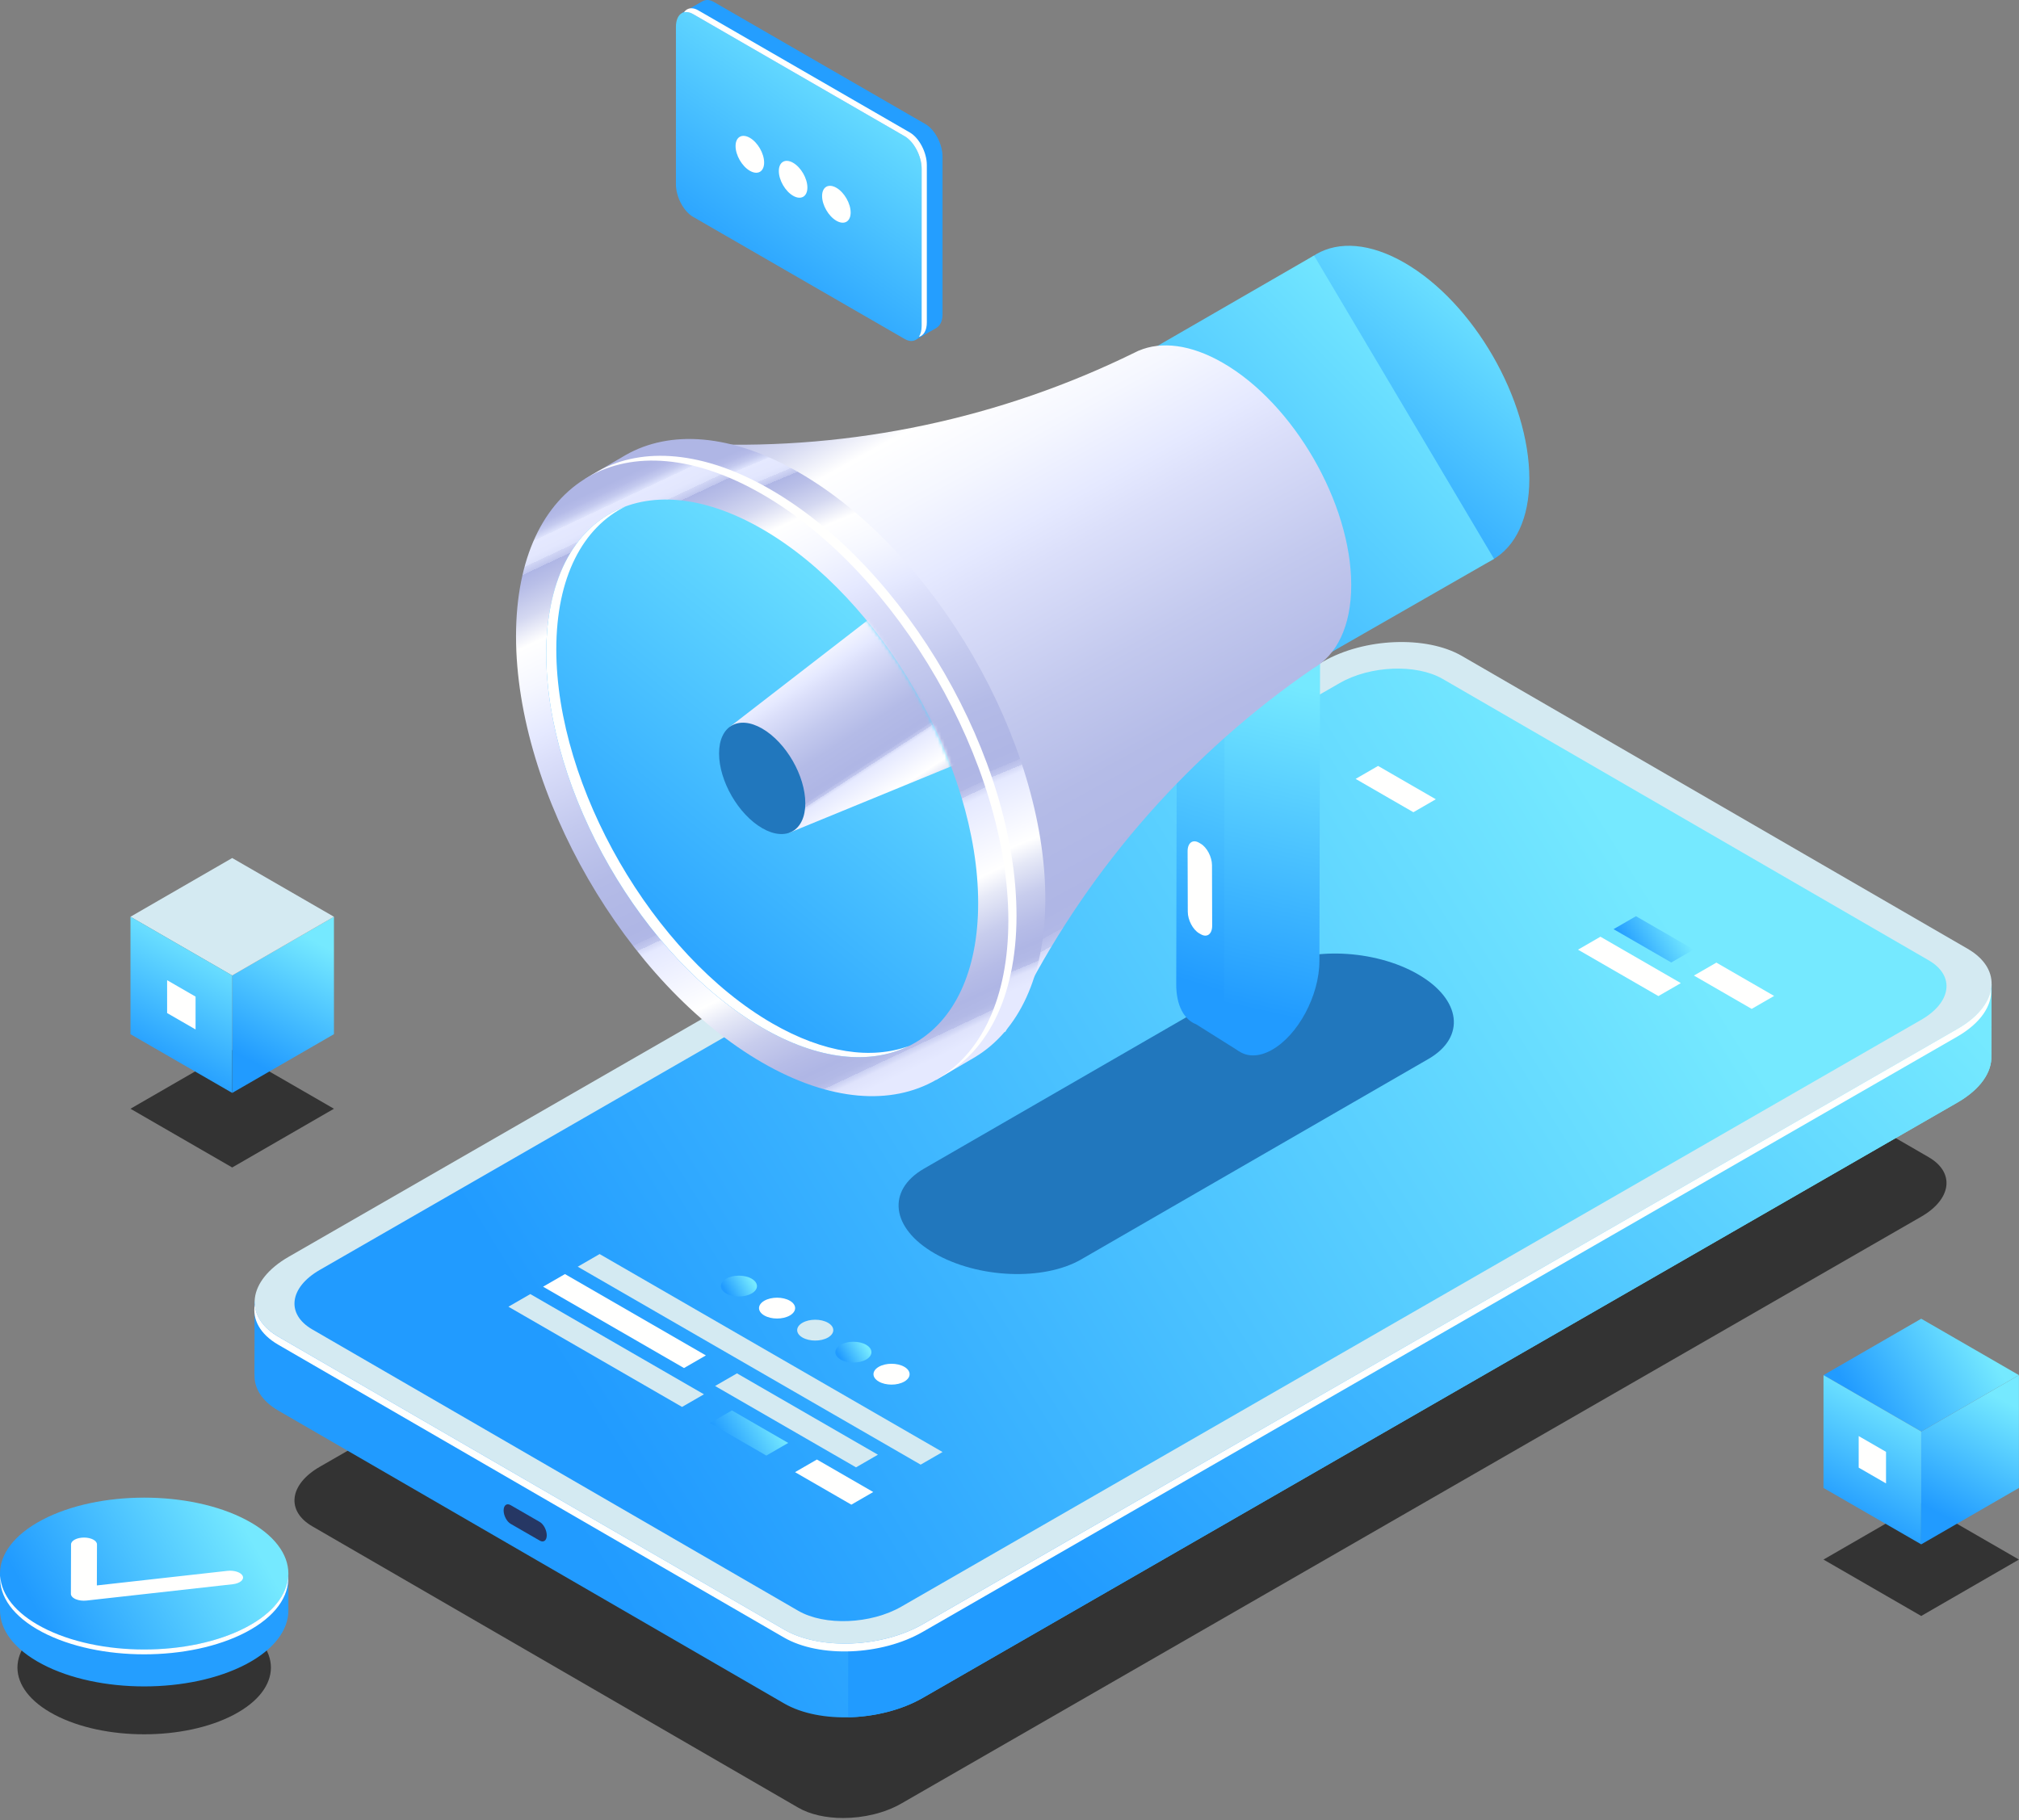 <?xml version="1.0" encoding="UTF-8"?>
<svg width="600px" height="541px" viewBox="0 0 600 541" version="1.1" xmlns="http://www.w3.org/2000/svg" xmlns:xlink="http://www.w3.org/1999/xlink">
    <rect x="0" y="0" width="600" height="541" fill="#808080" stroke="none"/>
    <title>EDCD8009-43C1-4145-A30F-98F050E7BF6B</title>
    <defs>
        <linearGradient x1="86.549%" y1="38.328%" x2="12.477%" y2="60.486%" id="linearGradient-1">
            <stop stop-color="#75E9FF" offset="0%"></stop>
            <stop stop-color="#219BFF" offset="100%"></stop>
        </linearGradient>
        <linearGradient x1="86.549%" y1="36.007%" x2="12.477%" y2="62.57%" id="linearGradient-2">
            <stop stop-color="#75E9FF" offset="0%"></stop>
            <stop stop-color="#219BFF" offset="100%"></stop>
        </linearGradient>
        <linearGradient x1="86.549%" y1="17.712%" x2="12.477%" y2="79.005%" id="linearGradient-3">
            <stop stop-color="#75E9FF" offset="0%"></stop>
            <stop stop-color="#219BFF" offset="100%"></stop>
        </linearGradient>
        <linearGradient x1="86.549%" y1="36.006%" x2="12.477%" y2="62.571%" id="linearGradient-4">
            <stop stop-color="#75E9FF" offset="0%"></stop>
            <stop stop-color="#219BFF" offset="100%"></stop>
        </linearGradient>
        <linearGradient x1="86.549%" y1="35.971%" x2="12.477%" y2="62.603%" id="linearGradient-5">
            <stop stop-color="#75E9FF" offset="0%"></stop>
            <stop stop-color="#219BFF" offset="100%"></stop>
        </linearGradient>
        <linearGradient x1="86.549%" y1="35.969%" x2="12.477%" y2="62.605%" id="linearGradient-6">
            <stop stop-color="#75E9FF" offset="0%"></stop>
            <stop stop-color="#219BFF" offset="100%"></stop>
        </linearGradient>
        <linearGradient x1="86.549%" y1="35.975%" x2="12.477%" y2="62.599%" id="linearGradient-7">
            <stop stop-color="#75E9FF" offset="0%"></stop>
            <stop stop-color="#219BFF" offset="100%"></stop>
        </linearGradient>
        <linearGradient x1="86.549%" y1="35.973%" x2="12.477%" y2="62.601%" id="linearGradient-8">
            <stop stop-color="#75E9FF" offset="0%"></stop>
            <stop stop-color="#219BFF" offset="100%"></stop>
        </linearGradient>
        <linearGradient x1="62.184%" y1="7.923%" x2="37.492%" y2="87.799%" id="linearGradient-9">
            <stop stop-color="#75E9FF" offset="0%"></stop>
            <stop stop-color="#219BFF" offset="100%"></stop>
        </linearGradient>
        <linearGradient x1="86.549%" y1="35.973%" x2="12.477%" y2="62.6%" id="linearGradient-10">
            <stop stop-color="#75E9FF" offset="0%"></stop>
            <stop stop-color="#219BFF" offset="100%"></stop>
        </linearGradient>
        <linearGradient x1="62.183%" y1="7.923%" x2="37.493%" y2="87.799%" id="linearGradient-11">
            <stop stop-color="#75E9FF" offset="0%"></stop>
            <stop stop-color="#219BFF" offset="100%"></stop>
        </linearGradient>
        <linearGradient x1="62.183%" y1="7.923%" x2="37.493%" y2="87.799%" id="linearGradient-12">
            <stop stop-color="#75E9FF" offset="0%"></stop>
            <stop stop-color="#219BFF" offset="100%"></stop>
        </linearGradient>
        <linearGradient x1="62.184%" y1="7.923%" x2="37.491%" y2="87.799%" id="linearGradient-13">
            <stop stop-color="#75E9FF" offset="0%"></stop>
            <stop stop-color="#219BFF" offset="100%"></stop>
        </linearGradient>
        <linearGradient x1="70.377%" y1="7.923%" x2="29.08%" y2="87.799%" id="linearGradient-14">
            <stop stop-color="#75E9FF" offset="0%"></stop>
            <stop stop-color="#219BFF" offset="100%"></stop>
        </linearGradient>
        <linearGradient x1="54.037%" y1="7.923%" x2="45.856%" y2="87.799%" id="linearGradient-15">
            <stop stop-color="#75E9FF" offset="0%"></stop>
            <stop stop-color="#219BFF" offset="100%"></stop>
        </linearGradient>
        <linearGradient x1="52.033%" y1="7.923%" x2="47.913%" y2="87.799%" id="linearGradient-16">
            <stop stop-color="#75E9FF" offset="0%"></stop>
            <stop stop-color="#219BFF" offset="100%"></stop>
        </linearGradient>
        <linearGradient x1="71.92%" y1="7.923%" x2="27.496%" y2="87.799%" id="linearGradient-17">
            <stop stop-color="#75E9FF" offset="0%"></stop>
            <stop stop-color="#219BFF" offset="100%"></stop>
        </linearGradient>
        <linearGradient x1="86.549%" y1="14.657%" x2="12.477%" y2="81.75%" id="linearGradient-18">
            <stop stop-color="#75E9FF" offset="0%"></stop>
            <stop stop-color="#219BFF" offset="100%"></stop>
        </linearGradient>
        <linearGradient x1="19.368%" y1="-8.287%" x2="93.989%" y2="127.247%" id="linearGradient-19">
            <stop stop-color="#AFB6E5" offset="0%"></stop>
            <stop stop-color="#B5BBE8" offset="1%"></stop>
            <stop stop-color="#C4CAEF" offset="2%"></stop>
            <stop stop-color="#DEE3FC" offset="3%"></stop>
            <stop stop-color="#E5E9FF" offset="3%"></stop>
            <stop stop-color="#E3E7FE" offset="5%"></stop>
            <stop stop-color="#DCE1FB" offset="6%"></stop>
            <stop stop-color="#D1D6F5" offset="6%"></stop>
            <stop stop-color="#C0C6ED" offset="7%"></stop>
            <stop stop-color="#AFB6E5" offset="7%"></stop>
            <stop stop-color="#B9BFE8" offset="9%"></stop>
            <stop stop-color="#D4D8F1" offset="13%"></stop>
            <stop stop-color="#FFFFFF" offset="17%"></stop>
            <stop stop-color="#F5F7FF" offset="23%"></stop>
            <stop stop-color="#E5E9FF" offset="30%"></stop>
            <stop stop-color="#DBDFFA" offset="34%"></stop>
            <stop stop-color="#C3C9EE" offset="45%"></stop>
            <stop stop-color="#B4BBE7" offset="54%"></stop>
            <stop stop-color="#AFB6E5" offset="63%"></stop>
            <stop stop-color="#B1B8E6" offset="65%"></stop>
            <stop stop-color="#B8BEE9" offset="65%"></stop>
            <stop stop-color="#C3C9EF" offset="66%"></stop>
            <stop stop-color="#D4D9F7" offset="66%"></stop>
            <stop stop-color="#E5E9FF" offset="67%"></stop>
            <stop stop-color="#FFFFFF" offset="78%"></stop>
            <stop stop-color="#E6E9F7" offset="81%"></stop>
            <stop stop-color="#C8CDED" offset="86%"></stop>
            <stop stop-color="#B6BCE7" offset="91%"></stop>
            <stop stop-color="#AFB6E5" offset="94%"></stop>
            <stop stop-color="#B2B9E6" offset="96%"></stop>
            <stop stop-color="#BBC1EB" offset="97%"></stop>
            <stop stop-color="#C9CFF2" offset="97%"></stop>
            <stop stop-color="#DFE3FC" offset="98%"></stop>
            <stop stop-color="#E5E9FF" offset="100%"></stop>
        </linearGradient>
        <linearGradient x1="36.866%" y1="3.622%" x2="65.412%" y2="94.919%" id="linearGradient-20">
            <stop stop-color="#AFB6E5" offset="0%"></stop>
            <stop stop-color="#B5BBE8" offset="1%"></stop>
            <stop stop-color="#C4CAEF" offset="2%"></stop>
            <stop stop-color="#DEE3FC" offset="3%"></stop>
            <stop stop-color="#E5E9FF" offset="3%"></stop>
            <stop stop-color="#E3E7FE" offset="5%"></stop>
            <stop stop-color="#DCE1FB" offset="6%"></stop>
            <stop stop-color="#D1D6F5" offset="6%"></stop>
            <stop stop-color="#C0C6ED" offset="7%"></stop>
            <stop stop-color="#AFB6E5" offset="7%"></stop>
            <stop stop-color="#B9BFE8" offset="9%"></stop>
            <stop stop-color="#D4D8F1" offset="13%"></stop>
            <stop stop-color="#FFFFFF" offset="17%"></stop>
            <stop stop-color="#F5F7FF" offset="23%"></stop>
            <stop stop-color="#E5E9FF" offset="30%"></stop>
            <stop stop-color="#DBDFFA" offset="34%"></stop>
            <stop stop-color="#C3C9EE" offset="45%"></stop>
            <stop stop-color="#B4BBE7" offset="54%"></stop>
            <stop stop-color="#AFB6E5" offset="63%"></stop>
            <stop stop-color="#B1B8E6" offset="65%"></stop>
            <stop stop-color="#B8BEE9" offset="65%"></stop>
            <stop stop-color="#C3C9EF" offset="66%"></stop>
            <stop stop-color="#D4D9F7" offset="66%"></stop>
            <stop stop-color="#E5E9FF" offset="67%"></stop>
            <stop stop-color="#FFFFFF" offset="78%"></stop>
            <stop stop-color="#E6E9F7" offset="81%"></stop>
            <stop stop-color="#C8CDED" offset="86%"></stop>
            <stop stop-color="#B6BCE7" offset="91%"></stop>
            <stop stop-color="#AFB6E5" offset="94%"></stop>
            <stop stop-color="#B2B9E6" offset="96%"></stop>
            <stop stop-color="#BBC1EB" offset="97%"></stop>
            <stop stop-color="#C9CFF2" offset="97%"></stop>
            <stop stop-color="#DFE3FC" offset="98%"></stop>
            <stop stop-color="#E5E9FF" offset="100%"></stop>
        </linearGradient>
        <linearGradient x1="36.639%" y1="3.622%" x2="65.678%" y2="94.919%" id="linearGradient-21">
            <stop stop-color="#AFB6E5" offset="0%"></stop>
            <stop stop-color="#B5BBE8" offset="1%"></stop>
            <stop stop-color="#C4CAEF" offset="2%"></stop>
            <stop stop-color="#DEE3FC" offset="3%"></stop>
            <stop stop-color="#E5E9FF" offset="3%"></stop>
            <stop stop-color="#E3E7FE" offset="5%"></stop>
            <stop stop-color="#DCE1FB" offset="6%"></stop>
            <stop stop-color="#D1D6F5" offset="6%"></stop>
            <stop stop-color="#C0C6ED" offset="7%"></stop>
            <stop stop-color="#AFB6E5" offset="7%"></stop>
            <stop stop-color="#B9BFE8" offset="9%"></stop>
            <stop stop-color="#D4D8F1" offset="13%"></stop>
            <stop stop-color="#FFFFFF" offset="17%"></stop>
            <stop stop-color="#F5F7FF" offset="23%"></stop>
            <stop stop-color="#E5E9FF" offset="30%"></stop>
            <stop stop-color="#DBDFFA" offset="34%"></stop>
            <stop stop-color="#C3C9EE" offset="45%"></stop>
            <stop stop-color="#B4BBE7" offset="54%"></stop>
            <stop stop-color="#AFB6E5" offset="63%"></stop>
            <stop stop-color="#B1B8E6" offset="65%"></stop>
            <stop stop-color="#B8BEE9" offset="65%"></stop>
            <stop stop-color="#C3C9EF" offset="66%"></stop>
            <stop stop-color="#D4D9F7" offset="66%"></stop>
            <stop stop-color="#E5E9FF" offset="67%"></stop>
            <stop stop-color="#FFFFFF" offset="78%"></stop>
            <stop stop-color="#E6E9F7" offset="81%"></stop>
            <stop stop-color="#C8CDED" offset="86%"></stop>
            <stop stop-color="#B6BCE7" offset="91%"></stop>
            <stop stop-color="#AFB6E5" offset="94%"></stop>
            <stop stop-color="#B2B9E6" offset="96%"></stop>
            <stop stop-color="#BBC1EB" offset="97%"></stop>
            <stop stop-color="#C9CFF2" offset="97%"></stop>
            <stop stop-color="#DFE3FC" offset="98%"></stop>
            <stop stop-color="#E5E9FF" offset="100%"></stop>
        </linearGradient>
        <linearGradient x1="71.921%" y1="7.923%" x2="27.495%" y2="87.799%" id="linearGradient-22">
            <stop stop-color="#75E9FF" offset="0%"></stop>
            <stop stop-color="#219BFF" offset="100%"></stop>
        </linearGradient>
        <path d="M128.465,120.468 C128.465,161.396 99.729,177.985 64.284,157.52 C28.837,137.057 0.104,87.288 0.104,46.358 C0.104,5.43 28.837,-11.158 64.284,9.306 C99.729,29.772 128.465,79.54 128.465,120.468" id="path-23"></path>
        <linearGradient x1="27.723%" y1="19.157%" x2="76.14%" y2="79.873%" id="linearGradient-25">
            <stop stop-color="#AFB6E5" offset="0%"></stop>
            <stop stop-color="#B5BBE8" offset="1%"></stop>
            <stop stop-color="#C4CAEF" offset="2%"></stop>
            <stop stop-color="#DEE3FC" offset="3%"></stop>
            <stop stop-color="#E5E9FF" offset="3%"></stop>
            <stop stop-color="#E3E7FE" offset="5%"></stop>
            <stop stop-color="#DCE1FB" offset="6%"></stop>
            <stop stop-color="#D1D6F5" offset="6%"></stop>
            <stop stop-color="#C0C6ED" offset="7%"></stop>
            <stop stop-color="#AFB6E5" offset="7%"></stop>
            <stop stop-color="#B9BFE8" offset="9%"></stop>
            <stop stop-color="#D4D8F1" offset="13%"></stop>
            <stop stop-color="#FFFFFF" offset="17%"></stop>
            <stop stop-color="#F5F7FF" offset="23%"></stop>
            <stop stop-color="#E5E9FF" offset="30%"></stop>
            <stop stop-color="#DBDFFA" offset="34%"></stop>
            <stop stop-color="#C3C9EE" offset="45%"></stop>
            <stop stop-color="#B4BBE7" offset="54%"></stop>
            <stop stop-color="#AFB6E5" offset="63%"></stop>
            <stop stop-color="#B1B8E6" offset="65%"></stop>
            <stop stop-color="#B8BEE9" offset="65%"></stop>
            <stop stop-color="#C3C9EF" offset="66%"></stop>
            <stop stop-color="#D4D9F7" offset="66%"></stop>
            <stop stop-color="#E5E9FF" offset="67%"></stop>
            <stop stop-color="#FFFFFF" offset="78%"></stop>
            <stop stop-color="#E6E9F7" offset="81%"></stop>
            <stop stop-color="#C8CDED" offset="86%"></stop>
            <stop stop-color="#B6BCE7" offset="91%"></stop>
            <stop stop-color="#AFB6E5" offset="94%"></stop>
            <stop stop-color="#B2B9E6" offset="96%"></stop>
            <stop stop-color="#BBC1EB" offset="97%"></stop>
            <stop stop-color="#C9CFF2" offset="97%"></stop>
            <stop stop-color="#DFE3FC" offset="98%"></stop>
            <stop stop-color="#E5E9FF" offset="100%"></stop>
        </linearGradient>
    </defs>
    <g id="Page-1" stroke="none" stroke-width="1" fill="none" fill-rule="evenodd">
        <g id="APP-MARKETING-SERVICES" transform="translate(-1131, -1206)">
            <g id="Group" transform="translate(1131, 1206)">
                <path d="M42.85,515.488 C33.211,515.488 23.572,513.551 16.217,509.678 C1.509,501.932 1.509,489.373 16.215,481.625 C23.57,477.752 33.209,475.814 42.848,475.814 C52.487,475.814 62.125,477.752 69.481,481.625 C84.187,489.373 84.189,501.932 69.481,509.68 C62.127,513.551 52.488,515.488 42.85,515.488" id="Fill-1" fill="#333333"></path>
                <path d="M85.697,478.687 L85.697,467.712 L83.425,467.712 C81.386,464.508 77.99,461.493 73.146,458.941 C56.414,450.128 29.282,450.128 12.548,458.941 C7.704,461.493 4.31,464.508 2.27,467.712 L0.002,467.712 L0.002,478.628 L0.005,478.628 C-0.023,484.423 4.155,490.224 12.55,494.644 C29.284,503.457 56.414,503.457 73.148,494.646 C81.514,490.237 85.697,484.463 85.697,478.687" id="Fill-2" fill="#249EFF"></path>
                <path d="M73.148,483.669 C56.414,492.482 29.284,492.482 12.55,483.669 C-4.183,474.855 -4.183,460.568 12.548,451.753 C29.282,442.94 56.414,442.94 73.146,451.753 C89.879,460.568 89.881,474.856 73.148,483.669" id="Fill-3" fill="url(#linearGradient-1)"></path>
                <path d="M73.148,483.669 C56.414,492.482 29.284,492.482 12.55,483.669 C4.531,479.446 0.398,473.963 0.064,468.428 C-0.298,474.442 3.836,480.516 12.55,485.105 C29.284,493.92 56.414,493.92 73.148,485.105 C81.86,480.516 85.994,474.442 85.632,468.43 C85.3,473.963 81.165,479.446 73.148,483.669" id="Fill-4" fill="#FFFFFE"></path>
                <path d="M22.195,475.183 C21.474,474.804 21.064,474.287 21.066,473.742 L21.11,459.041 C21.113,457.92 22.842,457.011 24.973,457.011 C27.103,457.011 28.822,457.925 28.822,459.047 L28.785,471.239 L67.574,466.906 C69.659,466.674 71.705,467.375 72.149,468.47 C72.59,469.569 71.259,470.646 69.175,470.88 L25.723,475.734 C24.583,475.861 23.397,475.711 22.492,475.325 L22.195,475.183" id="Fill-5" fill="#FFFFFE"></path>
                <path d="M250.569,540.369 C245.565,540.369 240.786,539.356 237.219,537.29 L92.801,453.661 C84.956,449.117 85.952,441.202 95.024,435.979 L398.117,261.55 C403.065,258.701 409.394,257.243 415.397,257.243 C420.403,257.243 425.183,258.258 428.749,260.323 L573.165,343.952 C581.013,348.497 580.017,356.412 570.942,361.635 L267.851,536.065 C262.903,538.911 256.574,540.369 250.569,540.369" id="Fill-6" fill="#333333"></path>
                <path d="M233.018,506.314 L82.721,419.279 C77.784,416.42 75.482,412.562 75.646,408.555 L75.612,408.565 L75.674,386.756 L84.032,396.548 C84.573,396.191 85.119,395.833 85.714,395.491 L393.172,218.548 C405.379,211.524 423.829,210.784 434.385,216.898 L582.568,302.71 C585.568,299.427 591.856,292.492 591.856,292.492 L591.786,313.824 L591.782,313.822 C592.005,318.63 588.582,323.752 581.688,327.72 L274.229,504.662 C262.023,511.687 243.572,512.427 233.018,506.314" id="Fill-7" fill="url(#linearGradient-2)"></path>
                <path d="M151.745,452.921 L160.402,457.918 C161.552,458.58 162.482,457.876 162.482,456.344 C162.482,454.812 161.552,453.03 160.402,452.368 L151.745,447.369 C150.597,446.705 149.665,447.41 149.665,448.942 C149.665,450.477 150.597,452.255 151.745,452.921" id="Fill-8" fill="#263764"></path>
                <path d="M393.172,218.548 C405.379,211.522 423.829,210.784 434.385,216.897 L582.568,302.71 C585.568,299.427 591.856,292.492 591.856,292.492 L591.786,313.824 L591.782,313.822 C592.005,318.63 588.582,323.752 581.688,327.72 L274.229,504.662 C267.861,508.328 259.799,510.265 252.037,510.428 L252.331,299.602 L393.172,218.548" id="Fill-9" fill="url(#linearGradient-3)"></path>
                <path d="M584.742,282.007 L434.447,194.971 C423.893,188.857 405.442,189.597 393.234,196.621 L85.777,373.564 C73.571,380.591 72.231,391.239 82.783,397.353 L233.08,484.389 C243.634,490.502 262.086,489.762 274.291,482.736 L581.751,305.794 C593.958,298.77 595.296,288.12 584.742,282.007" id="Fill-10" fill="#D4EAF2"></path>
                <path d="M232.967,486.716 L82.67,399.681 C77.227,396.528 74.973,392.168 75.715,387.721 C75.981,391.333 78.297,394.755 82.783,397.353 L233.08,484.389 C243.634,490.502 262.086,489.762 274.291,482.736 L581.751,305.794 C587.663,302.392 591,298.139 591.698,293.963 C592.059,298.849 588.654,304.082 581.638,308.122 L274.178,485.065 C261.971,492.089 243.519,492.828 232.967,486.716" id="Fill-11" fill="#FFFFFE"></path>
                <path d="M573.165,285.435 L428.749,201.806 C420.904,197.26 407.19,197.811 398.117,203.033 L95.024,377.462 C85.952,382.684 84.956,390.6 92.801,395.144 L237.219,478.775 C245.063,483.317 258.777,482.768 267.851,477.546 L570.942,303.116 C580.017,297.895 581.013,289.979 573.165,285.435" id="Fill-12" fill="url(#linearGradient-4)"></path>
                <polyline id="Fill-13" fill="#D4EAF2" points="273.597 435.337 171.688 376.502 178.193 372.745 280.102 431.584 273.597 435.337"></polyline>
                <polyline id="Fill-14" fill="#D4EAF2" points="202.692 418.183 151.092 388.394 157.596 384.637 209.196 414.43 202.692 418.183"></polyline>
                <polyline id="Fill-15" fill="url(#linearGradient-5)" points="227.732 432.644 210.998 422.98 217.502 419.225 234.238 428.887 227.732 432.644"></polyline>
                <polyline id="Fill-16" fill="#FFFFFE" points="253 447.231 236.264 437.567 242.768 433.814 259.505 443.474 253 447.231"></polyline>
                <polyline id="Fill-17" fill="#FFFFFE" points="203.269 406.627 161.39 382.446 167.894 378.693 209.773 402.87 203.269 406.627"></polyline>
                <polyline id="Fill-18" fill="#D4EAF2" points="254.39 436.141 212.51 411.961 219.014 408.206 260.894 432.384 254.39 436.141"></polyline>
                <path d="M223.384,384.455 C221.289,385.665 217.891,385.665 215.795,384.455 C213.7,383.245 213.7,381.285 215.795,380.073 C217.891,378.863 221.289,378.863 223.384,380.073 C225.479,381.285 225.479,383.245 223.384,384.455" id="Fill-19" fill="url(#linearGradient-6)"></path>
                <path d="M234.725,391.001 C232.628,392.211 229.231,392.211 227.136,391.001 C225.041,389.793 225.041,387.831 227.136,386.621 C229.231,385.411 232.628,385.411 234.725,386.621 C236.82,387.831 236.82,389.793 234.725,391.001" id="Fill-20" fill="#FFFFFE"></path>
                <path d="M246.063,397.549 C243.968,398.759 240.57,398.759 238.473,397.549 C236.378,396.339 236.378,394.377 238.473,393.169 C240.568,391.959 243.968,391.959 246.063,393.169 C248.158,394.377 248.158,396.339 246.063,397.549" id="Fill-21" fill="#D4EAF2"></path>
                <path d="M257.404,404.095 C255.307,405.305 251.909,405.305 249.814,404.095 C247.719,402.885 247.718,400.923 249.814,399.713 C251.909,398.505 255.307,398.505 257.402,399.713 C259.499,400.923 259.499,402.885 257.404,404.095" id="Fill-22" fill="url(#linearGradient-7)"></path>
                <path d="M268.741,410.643 C266.646,411.853 263.249,411.853 261.152,410.643 C259.057,409.433 259.057,407.471 261.152,406.261 C263.249,405.051 266.646,405.051 268.741,406.261 C270.836,407.471 270.836,409.433 268.741,410.643" id="Fill-23" fill="#FFFFFE"></path>
                <polyline id="Fill-24" fill="url(#linearGradient-8)" points="496.664 286.08 479.505 276.174 486.174 272.323 503.333 282.229 496.664 286.08"></polyline>
                <polyline id="Fill-25" fill="#FFFFFE" points="520.556 299.874 503.399 289.967 510.068 286.118 527.225 296.024 520.556 299.874"></polyline>
                <polyline id="Fill-26" fill="#FFFFFE" points="420.022 241.418 402.863 231.511 409.532 227.658 426.691 237.565 420.022 241.418"></polyline>
                <polyline id="Fill-27" fill="#FFFFFE" points="492.838 296.063 468.946 282.27 475.615 278.42 499.507 292.214 492.838 296.063"></polyline>
                <polyline id="Fill-136" fill="#333333" points="570.941 480.317 541.9 463.549 570.941 446.783 599.982 463.549 570.941 480.317"></polyline>
                <polyline id="Fill-137" fill="url(#linearGradient-9)" points="599.982 442.262 570.941 459.029 570.941 425.496 599.982 408.73 599.982 442.262"></polyline>
                <polyline id="Fill-138" fill="url(#linearGradient-10)" points="570.941 425.496 541.901 408.73 570.941 391.964 599.98 408.73 570.941 425.496"></polyline>
                <polyline id="Fill-139" fill="url(#linearGradient-11)" points="570.941 459.029 541.901 442.262 541.901 408.73 570.941 425.496 570.941 459.029"></polyline>
                <polyline id="Fill-140" fill="#FFFFFE" points="560.483 440.914 552.361 436.225 552.361 426.844 560.483 431.535 560.483 440.914"></polyline>
                <polyline id="Fill-141" fill="#333333" points="69.007 347.009 38.773 329.553 69.004 312.1 99.24 329.553 69.007 347.009"></polyline>
                <polyline id="Fill-142" fill="url(#linearGradient-12)" points="99.24 307.392 69.007 324.848 69.007 289.938 99.24 272.483 99.24 307.392"></polyline>
                <polyline id="Fill-143" fill="#D4EAF2" points="69.007 289.938 38.773 272.483 69.005 255.029 99.238 272.483 69.007 289.938"></polyline>
                <polyline id="Fill-144" fill="url(#linearGradient-13)" points="69.007 324.848 38.773 307.392 38.773 272.483 69.007 289.938 69.007 324.848"></polyline>
                <polyline id="Fill-145" fill="#FFFFFE" points="58.118 305.988 49.662 301.107 49.662 291.342 58.118 296.225 58.118 305.988"></polyline>
                <path d="M275.043,36.902 L212.144,0.588 C210.899,-0.131 209.774,-0.157 208.893,0.327 L208.896,0.287 L202.795,3.811 C202.795,3.811 205.497,4.797 207.083,5.378 L207.083,51.182 C207.083,54.909 209.348,59.238 212.144,60.853 L272.262,95.562 L272.262,100.935 L278.425,97.387 L278.393,97.375 C279.433,96.74 280.102,95.346 280.102,93.341 L280.102,46.571 C280.102,42.844 277.837,38.516 275.043,36.902" id="Fill-146" fill="#249EFF"></path>
                <path d="M268.829,100.748 L205.932,64.433 C203.137,62.82 200.87,58.49 200.87,54.764 L200.87,7.994 C200.87,4.269 203.137,2.555 205.932,4.17 L268.829,40.483 C271.623,42.098 273.89,46.426 273.89,50.152 L273.89,96.92 C273.89,100.648 271.623,102.361 268.829,100.748" id="Fill-147" fill="url(#linearGradient-14)"></path>
                <path d="M270.373,39.373 L207.475,3.057 C205.706,2.034 204.152,2.355 203.249,3.666 C204.027,3.462 204.942,3.598 205.932,4.17 L268.829,40.483 C271.623,42.098 273.89,46.426 273.89,50.152 L273.89,96.92 C273.89,98.289 273.578,99.378 273.056,100.138 C274.48,99.767 275.432,98.218 275.432,95.81 L275.432,49.04 C275.432,45.314 273.167,40.986 270.373,39.373" id="Fill-148" fill="#FFFFFE"></path>
                <path d="M227.083,48.315 C227.083,51.024 225.184,52.119 222.84,50.766 C220.495,49.414 218.594,46.123 218.594,43.416 C218.594,40.711 220.495,39.612 222.84,40.965 C225.184,42.32 227.083,45.61 227.083,48.315" id="Fill-149" fill="#FFFFFE"></path>
                <path d="M239.938,55.739 C239.938,58.444 238.038,59.542 235.696,58.19 C233.351,56.837 231.45,53.545 231.45,50.838 C231.45,48.133 233.351,47.036 235.696,48.388 C238.038,49.741 239.938,53.033 239.938,55.739" id="Fill-150" fill="#FFFFFE"></path>
                <path d="M252.794,63.162 C252.794,65.867 250.895,66.966 248.552,65.612 C246.208,64.257 244.308,60.968 244.308,58.262 C244.308,55.554 246.208,54.459 248.552,55.812 C250.895,57.164 252.794,60.455 252.794,63.162" id="Fill-151" fill="#FFFFFE"></path>
                <path d="M321.302,374.338 L424.51,314.747 C435.684,308.297 434.282,297.03 421.382,289.581 C408.479,282.133 388.962,281.323 377.79,287.774 L274.579,347.363 C263.407,353.813 264.808,365.082 277.711,372.531 C290.613,379.977 310.128,380.788 321.302,374.338" id="Fill-152" fill="#2177BD"></path>
                <path d="M377.931,276.9 L377.958,264.774 L392.302,192.496 L378.135,183.743 L349.748,199.412 L349.546,292.569 C349.532,298.839 351.88,303.078 355.49,304.458 L355.49,304.463 L368.11,312.398 L369.696,306.398 L371.865,295.47 C375.521,290.085 377.918,283.202 377.931,276.9" id="Fill-153" fill="url(#linearGradient-15)"></path>
                <path d="M377.865,312.12 L377.865,312.12 C370.028,316.444 363.691,311.612 363.715,301.323 L363.917,208.165 L392.302,192.496 L392.1,285.654 C392.077,295.942 385.706,307.792 377.865,312.12" id="Fill-154" fill="url(#linearGradient-16)"></path>
                <path d="M454.485,142.335 C454.485,165.978 437.887,175.559 417.41,163.739 C396.934,151.916 380.334,123.165 380.334,99.523 C380.334,75.88 396.934,66.295 417.41,78.118 C437.887,89.941 454.485,118.691 454.485,142.335" id="Fill-155" fill="url(#linearGradient-17)"></path>
                <polyline id="Fill-156" fill="url(#linearGradient-18)" points="443.992 166.119 336.095 227.99 278.093 140.862 390.499 75.946 443.992 166.119"></polyline>
                <path d="M401.555,173.909 C401.555,149.591 384.482,120.02 363.422,107.86 C353.85,102.336 345.111,101.37 338.415,104.228 L338.405,104.211 L338.267,104.279 L338.097,104.363 C337.802,104.494 337.514,104.638 337.227,104.786 C297.408,124.357 253.34,133.711 208.992,131.985 L196.428,131.496 L298.714,306.782 L304.256,296.073 C324.46,257.024 353.988,223.584 390.199,198.694 C397.207,194.757 401.555,186.175 401.555,173.909" id="Fill-157" fill="url(#linearGradient-19)" fill-rule="nonzero"></path>
                <path d="M310.645,267.17 C310.645,220.52 277.893,163.795 237.492,140.469 C217.343,128.838 199.101,127.711 185.87,135.287 L185.87,135.285 L185.8,135.325 L185.702,135.383 L173.7,142.414 L177.892,141.539 C169.359,150.43 164.34,164.441 164.34,182.702 C164.34,229.35 197.092,286.077 237.492,309.401 C253.347,318.556 268.023,321.202 280.005,318.224 L278.104,321.022 L289.155,314.564 L289.327,314.461 L289.724,314.23 L289.709,314.232 C302.656,306.467 310.645,290.205 310.645,267.17" id="Fill-158" fill="url(#linearGradient-20)" fill-rule="nonzero"></path>
                <path d="M302.083,272.166 C302.083,225.516 269.333,168.789 228.931,145.463 C209.055,133.987 191.033,132.74 177.85,139.984 L176.013,141.061 C175.386,141.457 174.772,141.88 174.17,142.318 L177.892,141.539 C169.359,150.43 164.34,164.441 164.34,182.702 C164.34,229.35 197.092,286.077 237.492,309.401 C253.347,318.556 268.023,321.202 280.005,318.224 L278.272,320.776 C292.903,313.778 302.083,296.86 302.083,272.166" id="Fill-159" fill="#FFFFFE"></path>
                <path d="M299.658,273.59 C299.658,320.242 266.906,339.15 226.505,315.824 C186.105,292.498 153.352,235.771 153.352,189.121 C153.352,142.473 186.105,123.565 226.505,146.891 C266.906,170.215 299.658,226.942 299.658,273.59" id="Fill-160" fill="url(#linearGradient-21)" fill-rule="nonzero"></path>
                <path d="M290.687,268.411 C290.687,309.339 261.951,325.928 226.505,305.464 C191.058,285 162.325,235.23 162.325,194.301 C162.325,153.373 191.058,136.785 226.505,157.249 C261.951,177.715 290.687,227.483 290.687,268.411" id="Fill-161" fill="url(#linearGradient-22)"></path>
                <path d="M229.502,304.18 C194.056,283.714 165.32,233.946 165.32,193.018 C165.32,171.526 173.247,156.75 185.906,150.523 C171.514,155.803 162.325,171.16 162.325,194.302 C162.325,235.23 191.058,285 226.505,305.464 C243.337,315.182 258.654,316.539 270.101,310.906 C259.038,314.965 244.906,313.074 229.502,304.18" id="Fill-162" fill="#FFFFFE"></path>
                <g id="Group-166" transform="translate(162.222, 147.943)">
                    <mask id="mask-24" fill="white">
                        <use xlink:href="#path-23"></use>
                    </mask>
                    <g id="Clip-164"></g>
                    <polyline id="Fill-163" fill="url(#linearGradient-25)" fill-rule="nonzero" mask="url(#mask-24)" points="54.679 68.071 147.8 -3.933 181.617 54.734 72.315 99.586 54.679 68.071"></polyline>
                    <path d="M77.099,90.813 C77.099,98.988 71.362,102.299 64.284,98.212 C57.207,94.125 51.466,84.188 51.466,76.014 C51.466,67.842 57.207,64.528 64.284,68.615 C71.362,72.701 77.099,82.641 77.099,90.813" id="Fill-165" fill="#2177BD" mask="url(#mask-24)"></path>
                </g>
                <path d="M356.869,277.699 L356.367,277.411 C354.502,276.342 352.987,273.465 352.981,270.986 L352.928,253.021 C352.922,250.542 354.425,249.398 356.289,250.466 L356.791,250.756 C358.654,251.823 360.169,254.698 360.177,257.179 L360.229,275.144 C360.236,277.623 358.733,278.768 356.869,277.699" id="Fill-167" fill="#FFFFFE"></path>
            </g>
        </g>
    </g>
</svg>
